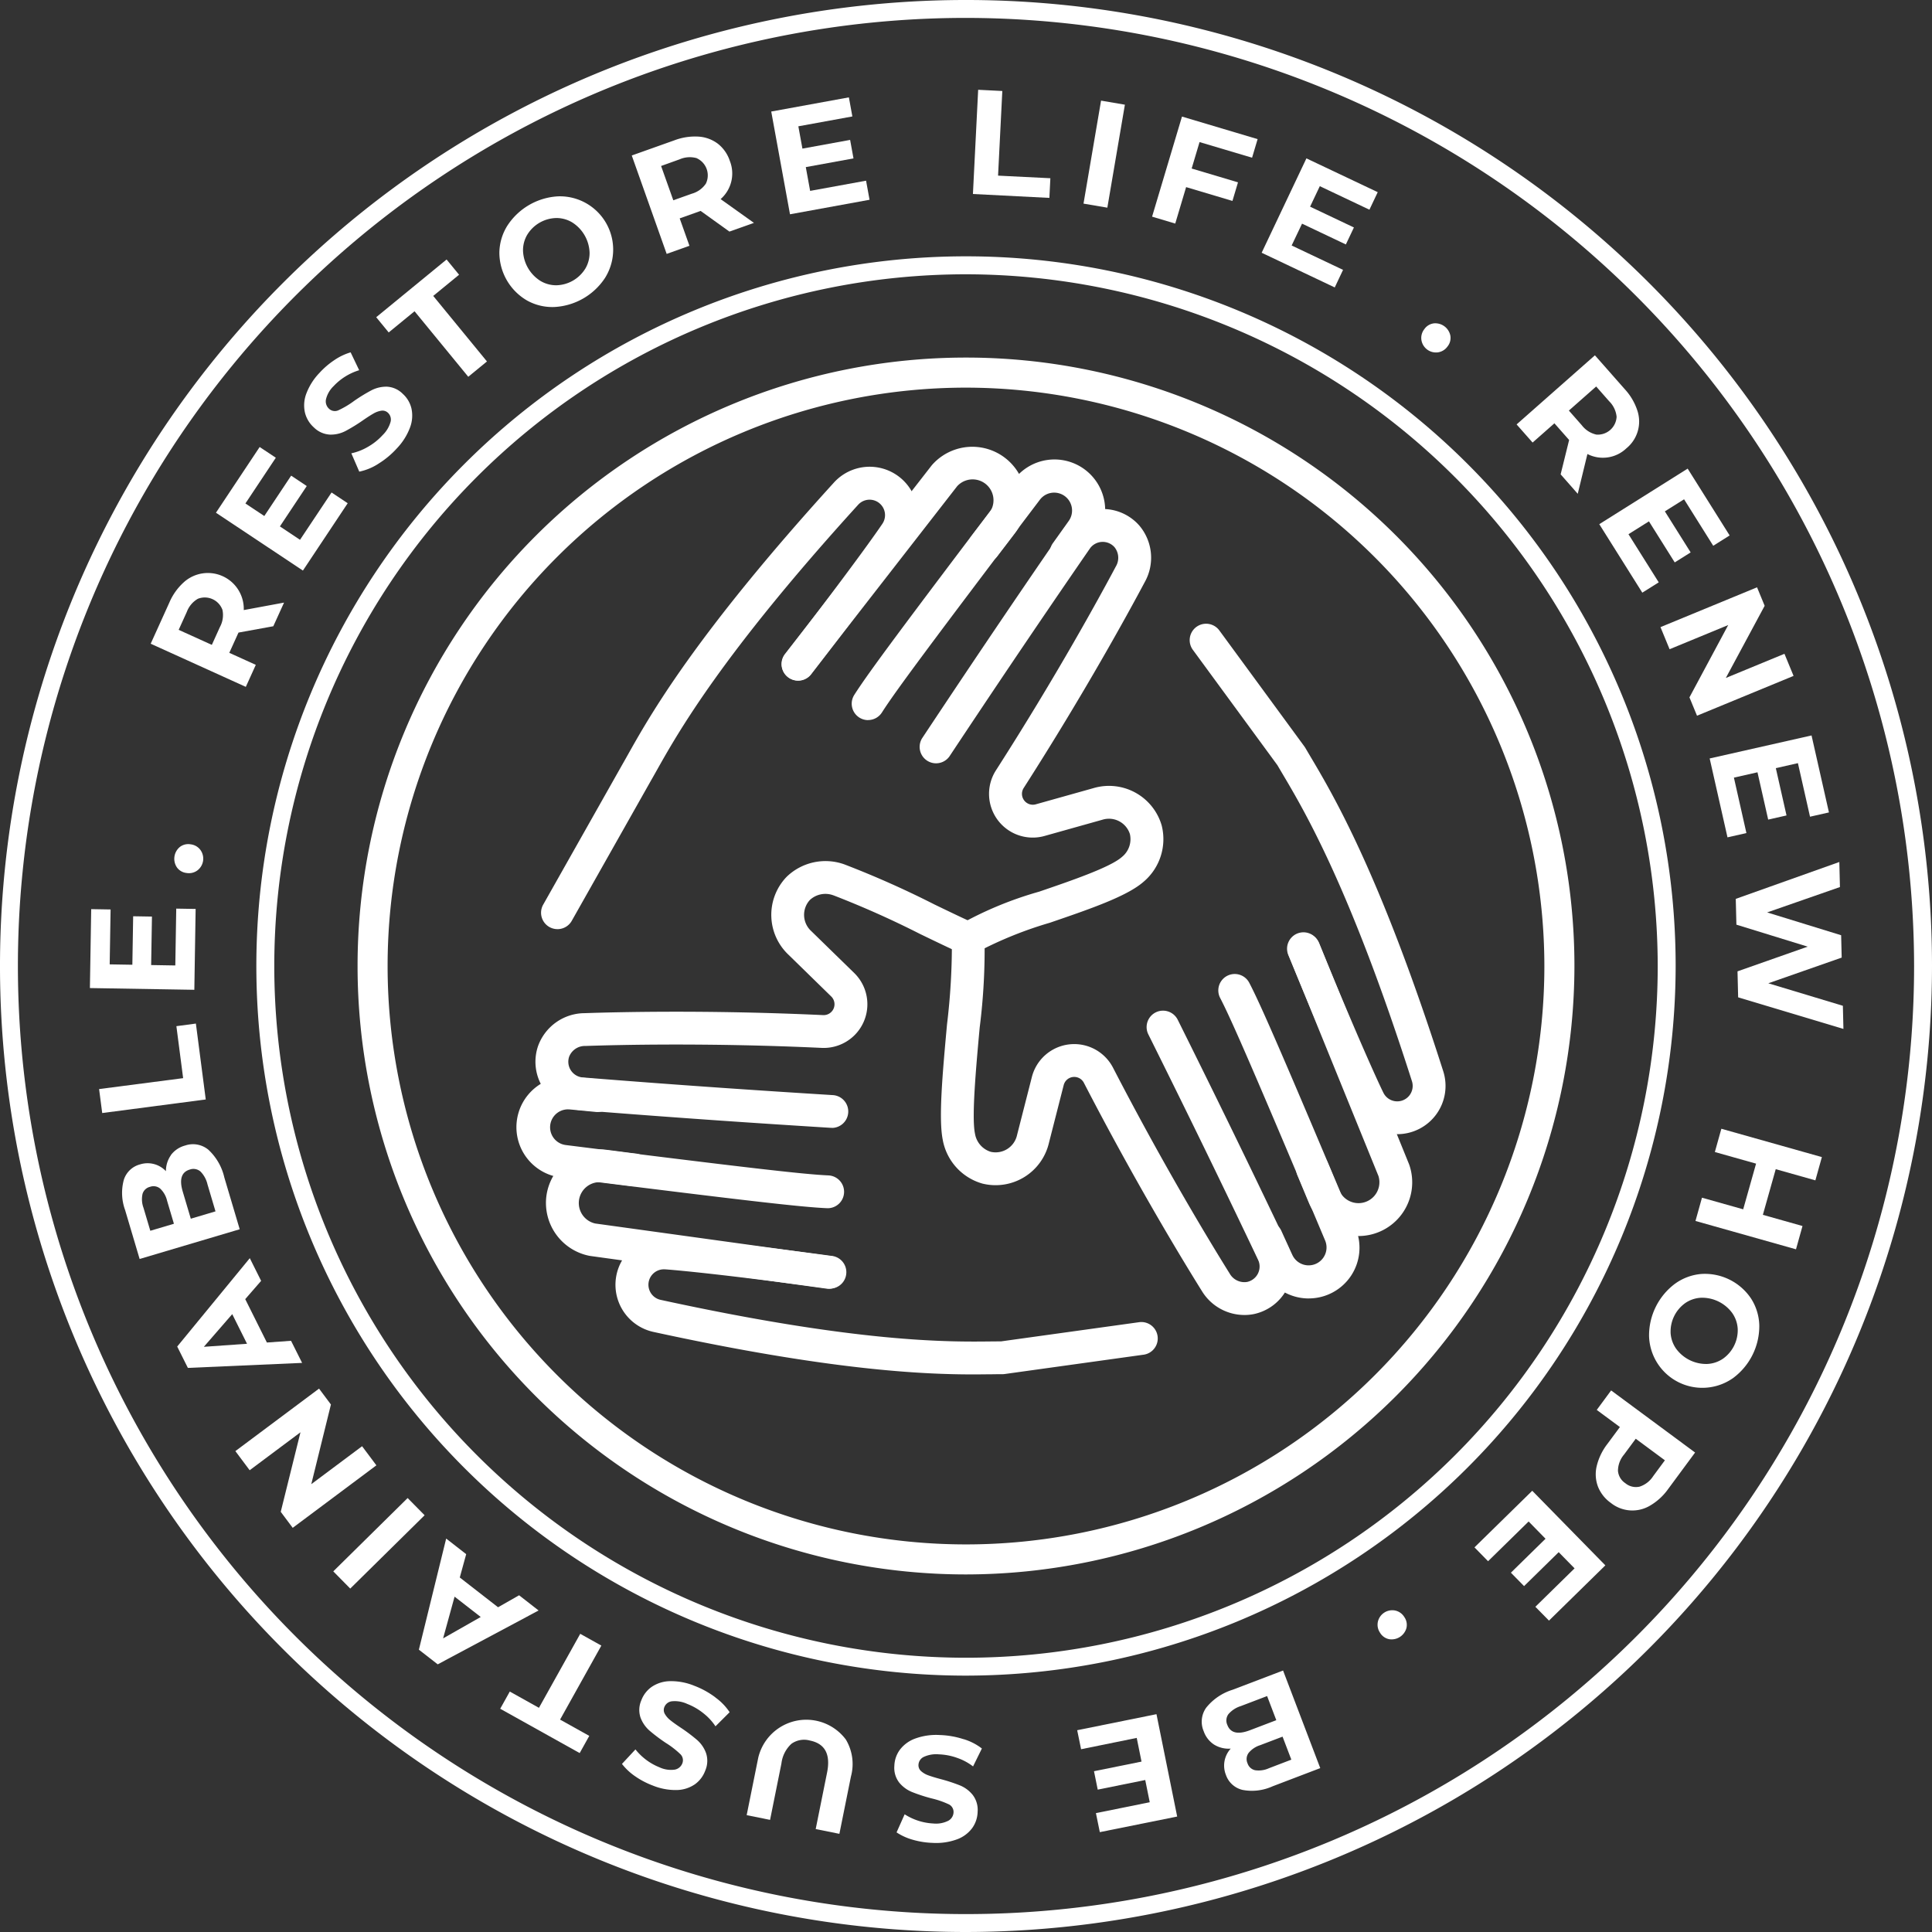 <svg xmlns="http://www.w3.org/2000/svg" xmlns:xlink="http://www.w3.org/1999/xlink" width="148.646" height="148.646" viewBox="0 0 148.646 148.646">
  <rect x="0" y="0" width="148.646" height="148.646" fill="#333333" stroke="none"/>
  <defs>
    <clipPath id="clip-path">
      <rect id="Rectangle_27002" data-name="Rectangle 27002" width="148.646" height="148.646" fill="#fff"/>
    </clipPath>
  </defs>
  <g id="Group_24772" data-name="Group 24772" clip-path="url(#clip-path)">
    <path id="Path_23555" data-name="Path 23555" d="M59.934,196.175l-2.679.487-.038.084-.669,1.474,2.039.925-.768,1.694L50.5,197.519l1.436-3.168a4.467,4.467,0,0,1,1.09-1.541,2.763,2.763,0,0,1,4.635,2.12l3.1-.575Zm-5.8-2.115a1.954,1.954,0,0,0-.855,1.011l-.626,1.38,2.551,1.157.626-1.38a1.932,1.932,0,0,0,.192-1.312,1.449,1.449,0,0,0-1.887-.856" transform="translate(-38.906 -147.992)" fill="#fff"/>
    <path id="Path_23556" data-name="Path 23556" d="M81.263,153.3l1.243.826-3.446,5.181-6.691-4.45,3.363-5.057,1.243.826-2.339,3.518,1.453.966,2.066-3.106,1.2.8-2.066,3.106,1.548,1.03Z" transform="translate(-55.754 -115.408)" fill="#fff"/>
    <path id="Path_23557" data-name="Path 23557" d="M107.611,126.678a4.314,4.314,0,0,1-1.459.6l-.61-1.41a4.284,4.284,0,0,0,1.277-.5,4.612,4.612,0,0,0,1.128-.9,2.274,2.274,0,0,0,.614-1.024.71.71,0,0,0-.208-.7.6.6,0,0,0-.5-.155,1.7,1.7,0,0,0-.611.22q-.321.182-.824.53a13.03,13.03,0,0,1-1.335.818,2.446,2.446,0,0,1-1.194.271,1.891,1.891,0,0,1-1.233-.556,2.237,2.237,0,0,1-.683-1.134,2.549,2.549,0,0,1,.1-1.451,4.663,4.663,0,0,1,1.01-1.6,6.184,6.184,0,0,1,1.148-.988,4.456,4.456,0,0,1,1.256-.6l.658,1.375a4.479,4.479,0,0,0-1.966,1.222,2.085,2.085,0,0,0-.59,1.023.771.771,0,0,0,.241.724.651.651,0,0,0,.744.1,6.733,6.733,0,0,0,1.178-.705,13.153,13.153,0,0,1,1.335-.818,2.492,2.492,0,0,1,1.185-.279,1.847,1.847,0,0,1,1.224.548,2.193,2.193,0,0,1,.671,1.131,2.583,2.583,0,0,1-.11,1.46,4.7,4.7,0,0,1-1.014,1.608,6.554,6.554,0,0,1-1.431,1.188" transform="translate(-78.51 -90.99)" fill="#fff"/>
    <path id="Path_23558" data-name="Path 23558" d="M129.022,90.949l-1.989,1.63-.961-1.172,5.415-4.44.961,1.172-1.989,1.63,4.134,5.042-1.438,1.179Z" transform="translate(-97.127 -67.001)" fill="#fff"/>
    <path id="Path_23559" data-name="Path 23559" d="M171.549,74.305a4,4,0,0,1-2.1-.506,4.273,4.273,0,0,1-2.12-3.694,4,4,0,0,1,.624-2.072,4.973,4.973,0,0,1,3.908-2.243,4.1,4.1,0,0,1,3.6,6.272,4.972,4.972,0,0,1-3.908,2.243m2.389-2.953a2.348,2.348,0,0,0,.327-1.24,2.872,2.872,0,0,0-1.326-2.31,2.345,2.345,0,0,0-1.236-.343,2.687,2.687,0,0,0-2.23,1.28,2.346,2.346,0,0,0-.328,1.24,2.873,2.873,0,0,0,1.326,2.31,2.35,2.35,0,0,0,1.236.343,2.691,2.691,0,0,0,2.23-1.28" transform="translate(-128.908 -50.684)" fill="#fff"/>
    <path id="Path_23560" data-name="Path 23560" d="M219.214,53.047,217,51.457l-.087.031-1.525.543.75,2.109-1.752.624L211.7,47.192l3.277-1.166a4.466,4.466,0,0,1,1.866-.286,2.755,2.755,0,0,1,1.48.546,2.783,2.783,0,0,1,.92,1.318,2.617,2.617,0,0,1-.707,2.944l2.564,1.829ZM216.706,47.4a1.956,1.956,0,0,0-1.322.087L213.957,48l.939,2.639,1.428-.508a1.931,1.931,0,0,0,1.077-.773,1.449,1.449,0,0,0-.695-1.952" transform="translate(-163.093 -35.229)" fill="#fff"/>
    <path id="Path_23561" data-name="Path 23561" d="M265.744,39.042l.268,1.468-6.121,1.117-1.443-7.905,5.974-1.091.268,1.468-4.156.759.313,1.716,3.67-.67.26,1.423-3.67.67.334,1.829Z" transform="translate(-199.11 -25.14)" fill="#fff"/>
    <path id="Path_23562" data-name="Path 23562" d="M326.441,30.1l1.858.093-.327,6.512,4.024.2-.076,1.513-5.882-.3Z" transform="translate(-251.182 -23.192)" fill="#fff"/>
    <rect id="Rectangle_27000" data-name="Rectangle 27000" width="8.036" height="1.86" transform="matrix(0.168, -0.986, 0.986, 0.168, 83.364, 15.666)" fill="#fff"/>
    <path id="Path_23563" data-name="Path 23563" d="M389.727,41.027l-.607,2.035,3.565,1.063-.427,1.43-3.564-1.063-.837,2.805-1.782-.532,2.3-7.7,5.819,1.735-.426,1.43Z" transform="translate(-297.435 -30.096)" fill="#fff"/>
    <path id="Path_23564" data-name="Path 23564" d="M429.062,61.648,428.423,63,422.8,60.331l3.443-7.261,5.487,2.6-.639,1.349-3.817-1.81-.748,1.577,3.372,1.6-.62,1.307-3.371-1.6-.8,1.68Z" transform="translate(-325.729 -40.885)" fill="#fff"/>
    <path id="Path_23565" data-name="Path 23565" d="M476.3,109.616a1.09,1.09,0,0,1,.224-.836,1.047,1.047,0,0,1,.735-.446,1.184,1.184,0,0,1,1.269.949,1.048,1.048,0,0,1-.221.831,1.091,1.091,0,0,1-.739.451,1.136,1.136,0,0,1-1.268-.949" transform="translate(-366.938 -83.455)" fill="#fff"/>
    <path id="Path_23566" data-name="Path 23566" d="M511.617,128.233l.653-2.643-.061-.069-1.071-1.214-1.678,1.481-1.231-1.395,6.025-5.317,2.3,2.608a4.472,4.472,0,0,1,.96,1.626,2.659,2.659,0,0,1-.837,2.92,2.616,2.616,0,0,1-3,.439l-.744,3.061Zm4.306-4.428a1.953,1.953,0,0,0-.572-1.195l-1-1.136-2.1,1.853,1,1.136a1.931,1.931,0,0,0,1.118.712,1.449,1.449,0,0,0,1.554-1.371" transform="translate(-391.543 -91.738)" fill="#fff"/>
    <path id="Path_23567" data-name="Path 23567" d="M540.51,165.79l-1.264.794-3.31-5.269,6.8-4.275,3.23,5.142-1.263.794L542.46,159.4l-1.478.928,1.984,3.159-1.225.769-1.984-3.159-1.575.989Z" transform="translate(-412.889 -120.985)" fill="#fff"/>
    <path id="Path_23568" data-name="Path 23568" d="M566.7,203.638l-7.429,3.063-.582-1.412,2.983-5.564-4.511,1.86-.7-1.7,7.429-3.063.586,1.422-2.987,5.553,4.51-1.86Z" transform="translate(-428.705 -151.635)" fill="#fff"/>
    <path id="Path_23569" data-name="Path 23569" d="M575.752,253.963l-1.456.329-1.371-6.069,7.838-1.771,1.339,5.923-1.456.329-.931-4.121-1.7.385.823,3.639-1.411.319-.823-3.639-1.814.41Z" transform="translate(-441.385 -189.868)" fill="#fff"/>
    <path id="Path_23570" data-name="Path 23570" d="M589.95,301.7l-8.1-2.43-.049-2,5.4-1.9-5.485-1.691-.049-1.985,7.968-2.837.047,1.928-5.6,1.952,5.693,1.755.042,1.721-5.647,1.976,5.738,1.731Z" transform="translate(-448.119 -222.536)" fill="#fff"/>
    <path id="Path_23571" data-name="Path 23571" d="M575.9,387.535l-7.734-2.181.5-1.79,3.171.894.991-3.514-3.171-.894.5-1.79,7.734,2.18-.5,1.79-3.05-.86-.99,3.513,3.049.86Z" transform="translate(-437.718 -291.415)" fill="#fff"/>
    <path id="Path_23572" data-name="Path 23572" d="M554.6,427.624a4.007,4.007,0,0,1,2.031-.75,4.274,4.274,0,0,1,3.816,1.89,4.007,4.007,0,0,1,.634,2.069,4.974,4.974,0,0,1-2,4.038,4.1,4.1,0,0,1-6.481-3.21,4.974,4.974,0,0,1,2-4.038m-.343,3.782a2.348,2.348,0,0,0,.418,1.212,2.873,2.873,0,0,0,2.387,1.182,2.35,2.35,0,0,0,1.218-.4,2.689,2.689,0,0,0,1.141-2.3,2.348,2.348,0,0,0-.417-1.213,2.875,2.875,0,0,0-2.387-1.182,2.348,2.348,0,0,0-1.218.4,2.692,2.692,0,0,0-1.141,2.3" transform="translate(-425.723 -328.857)" fill="#fff"/>
    <path id="Path_23573" data-name="Path 23573" d="M538.938,474.819a2.658,2.658,0,0,1-3.031-.207,2.792,2.792,0,0,1-.989-1.26,2.709,2.709,0,0,1-.092-1.574,4.52,4.52,0,0,1,.821-1.7l.962-1.3-1.781-1.317,1.106-1.5,6.461,4.778-2.068,2.8a4.47,4.47,0,0,1-1.388,1.279m-2.479-2.682a1.261,1.261,0,0,0,.567.962,1.274,1.274,0,0,0,1.095.267,1.956,1.956,0,0,0,1.049-.81l.9-1.218-2.243-1.659-.9,1.218a1.958,1.958,0,0,0-.467,1.24" transform="translate(-411.976 -358.983)" fill="#fff"/>
    <path id="Path_23574" data-name="Path 23574" d="M495.161,504.994l-1.045-1.066,4.444-4.355,5.625,5.739-4.337,4.251L498.8,508.5l3.017-2.957-1.222-1.246-2.664,2.612-1.013-1.033,2.664-2.612-1.3-1.328Z" transform="translate(-380.671 -384.875)" fill="#fff"/>
    <path id="Path_23575" data-name="Path 23575" d="M462.974,539.616a1.09,1.09,0,0,1,.706.5,1.046,1.046,0,0,1,.164.844,1.183,1.183,0,0,1-1.33.861,1.048,1.048,0,0,1-.7-.495,1.092,1.092,0,0,1-.167-.849,1.137,1.137,0,0,1,1.33-.861" transform="translate(-355.634 -415.704)" fill="#fff"/>
    <path id="Path_23576" data-name="Path 23576" d="M403.684,565.517a2.009,2.009,0,0,1-.813-1.036,1.857,1.857,0,0,1,.189-1.81,4.2,4.2,0,0,1,2.034-1.383l3.883-1.48,2.861,7.509-3.669,1.4a3.843,3.843,0,0,1-2.308.277,1.779,1.779,0,0,1-1.278-1.146,1.931,1.931,0,0,1,.368-2.032,2.118,2.118,0,0,1-1.267-.3m1.088-2.35a.826.826,0,0,0-.083.83q.355.933,1.74.406l2.027-.773-.707-1.856-2.028.773a2.061,2.061,0,0,0-.949.62m4.841,3.5-.675-1.77-1.727.658a1.864,1.864,0,0,0-.89.6.8.8,0,0,0-.079.792.79.79,0,0,0,.584.533,1.9,1.9,0,0,0,1.06-.152Z" transform="translate(-310.259 -431.28)" fill="#fff"/>
    <path id="Path_23577" data-name="Path 23577" d="M361.29,577.135l-.3-1.463,6.1-1.234,1.593,7.876-5.952,1.2-.3-1.463,4.141-.838-.346-1.71-3.656.74-.287-1.417,3.657-.74-.369-1.823Z" transform="translate(-278.112 -442.551)" fill="#fff"/>
    <path id="Path_23578" data-name="Path 23578" d="M305.041,581.716a4.315,4.315,0,0,1,1.406.72l-.679,1.378a4.279,4.279,0,0,0-1.207-.65,4.6,4.6,0,0,0-1.415-.278,2.276,2.276,0,0,0-1.178.2.711.711,0,0,0-.4.612.6.6,0,0,0,.207.484,1.7,1.7,0,0,0,.563.323q.346.126.938.285a13.06,13.06,0,0,1,1.488.487,2.439,2.439,0,0,1,.98.734,1.89,1.89,0,0,1,.375,1.3,2.232,2.232,0,0,1-.422,1.255,2.544,2.544,0,0,1-1.172.862,4.658,4.658,0,0,1-1.876.269,6.2,6.2,0,0,1-1.5-.235,4.443,4.443,0,0,1-1.266-.572l.622-1.392a4.484,4.484,0,0,0,2.2.707,2.089,2.089,0,0,0,1.162-.213.771.771,0,0,0,.4-.652.652.652,0,0,0-.41-.629,6.742,6.742,0,0,0-1.3-.441,13.058,13.058,0,0,1-1.488-.487,2.492,2.492,0,0,1-.981-.723,1.846,1.846,0,0,1-.375-1.288,2.195,2.195,0,0,1,.427-1.243,2.586,2.586,0,0,1,1.184-.861,4.7,4.7,0,0,1,1.882-.269,6.556,6.556,0,0,1,1.832.321" transform="translate(-230.902 -447.908)" fill="#fff"/>
    <path id="Path_23579" data-name="Path 23579" d="M257.847,577.611a3.667,3.667,0,0,1,.4,2.857l-.889,4.411-1.823-.367.875-4.344q.426-2.116-1.329-2.469a1.679,1.679,0,0,0-1.409.249,2.44,2.44,0,0,0-.773,1.513l-.875,4.344-1.8-.363.889-4.412a3.8,3.8,0,0,1,6.732-1.419" transform="translate(-192.776 -443.786)" fill="#fff"/>
    <path id="Path_23580" data-name="Path 23580" d="M215.573,564.63a4.326,4.326,0,0,1,1.1,1.135l-1.088,1.085a4.284,4.284,0,0,0-.932-1.005,4.625,4.625,0,0,0-1.249-.72,2.275,2.275,0,0,0-1.178-.2.711.711,0,0,0-.577.45.6.6,0,0,0,.04.525,1.7,1.7,0,0,0,.429.488q.287.232.8.572a13.105,13.105,0,0,1,1.251.942,2.439,2.439,0,0,1,.69,1.012,1.889,1.889,0,0,1-.065,1.351,2.233,2.233,0,0,1-.8,1.051,2.549,2.549,0,0,1-1.388.437,4.656,4.656,0,0,1-1.862-.352,6.193,6.193,0,0,1-1.341-.706,4.457,4.457,0,0,1-1.014-.951l1.038-1.116a4.485,4.485,0,0,0,1.857,1.381,2.089,2.089,0,0,0,1.168.174.771.771,0,0,0,.585-.49.651.651,0,0,0-.184-.727,6.761,6.761,0,0,0-1.088-.837,13.176,13.176,0,0,1-1.251-.942,2.491,2.491,0,0,1-.694-1,1.848,1.848,0,0,1,.061-1.34,2.2,2.2,0,0,1,.806-1.038,2.584,2.584,0,0,1,1.4-.432,4.7,4.7,0,0,1,1.867.354,6.568,6.568,0,0,1,1.631.9" transform="translate(-160.536 -434.03)" fill="#fff"/>
    <path id="Path_23581" data-name="Path 23581" d="M172.226,554.106l2.246,1.253-.738,1.323-6.115-3.411.738-1.323L170.6,553.2l3.177-5.694,1.624.906Z" transform="translate(-129.134 -421.802)" fill="#fff"/>
    <path id="Path_23582" data-name="Path 23582" d="M143.529,518.581l2.945,2.291,1.619-.922,1.5,1.17-7.761,4.144-1.45-1.128,2.1-8.549,1.54,1.2Zm-.4,1.474-.883,3.211,2.895-1.646Z" transform="translate(-108.154 -397.211)" fill="#fff"/>
    <rect id="Rectangle_27001" data-name="Rectangle 27001" width="8.036" height="1.86" transform="matrix(0.712, -0.702, 0.702, 0.712, 25.642, 120.899)" fill="#fff"/>
    <path id="Path_23583" data-name="Path 23583" d="M78.873,470.148l6.438-4.809.914,1.223-1.511,6.129,3.909-2.92,1.1,1.471-6.438,4.809-.921-1.232,1.518-6.12-3.909,2.92Z" transform="translate(-60.764 -358.501)" fill="#fff"/>
    <path id="Path_23584" data-name="Path 23584" d="M64.618,424.777l1.666,3.338,1.859-.132.851,1.7-8.789.385-.821-1.643,5.585-6.8.872,1.746Zm-1,1.154-2.184,2.514,3.322-.234Z" transform="translate(-45.75 -324.823)" fill="#fff"/>
    <path id="Path_23585" data-name="Path 23585" d="M44.634,384.284a2.012,2.012,0,0,1,1.094-.732,1.857,1.857,0,0,1,1.791.325,4.194,4.194,0,0,1,1.226,2.133l1.183,3.984-7.7,2.287-1.117-3.764a3.844,3.844,0,0,1-.1-2.323,1.781,1.781,0,0,1,1.24-1.188,1.929,1.929,0,0,1,2,.52,2.124,2.124,0,0,1,.392-1.242m-1.593,5.826,1.816-.539-.526-1.771a1.866,1.866,0,0,0-.529-.933.8.8,0,0,0-.784-.138.79.79,0,0,0-.575.542,1.9,1.9,0,0,0,.072,1.069Zm3.854-4.563a.826.826,0,0,0-.821-.145q-.957.284-.536,1.7l.618,2.08,1.9-.565-.617-2.08a2.064,2.064,0,0,0-.546-.993" transform="translate(-31.485 -295.416)" fill="#fff"/>
    <path id="Path_23586" data-name="Path 23586" d="M33.45,349.921l-.24-1.844,6.466-.84-.519-4,1.5-.2.759,5.84Z" transform="translate(-25.586 -264.285)" fill="#fff"/>
    <path id="Path_23587" data-name="Path 23587" d="M36.76,304.5l1.492.025-.1,6.221-8.035-.134.1-6.072,1.492.025-.07,4.224,1.744.029.062-3.73,1.446.024-.062,3.73,1.859.031Z" transform="translate(-23.2 -234.592)" fill="#fff"/>
    <path id="Path_23588" data-name="Path 23588" d="M60.2,284.9a1.089,1.089,0,0,1-.84.209,1.049,1.049,0,0,1-.747-.427,1.183,1.183,0,0,1,.216-1.569,1.05,1.05,0,0,1,.834-.21,1.091,1.091,0,0,1,.752.428A1.137,1.137,0,0,1,60.2,284.9" transform="translate(-44.999 -217.942)" fill="#fff"/>
    <path id="Path_23589" data-name="Path 23589" d="M74.323,148.646a74.323,74.323,0,1,1,74.323-74.323,74.407,74.407,0,0,1-74.323,74.323m0-147.268a72.945,72.945,0,1,0,72.945,72.945A73.028,73.028,0,0,0,74.323,1.378" fill="#fff"/>
    <path id="Path_23590" data-name="Path 23590" d="M140.513,195.111a54.6,54.6,0,1,1,54.6-54.6,54.659,54.659,0,0,1-54.6,54.6m0-107.817a53.22,53.22,0,1,0,53.22,53.22,53.28,53.28,0,0,0-53.22-53.22" transform="translate(-66.19 -66.19)" fill="#fff"/>
    <path id="Path_23591" data-name="Path 23591" d="M168.563,214.8A46.238,46.238,0,1,1,214.8,168.564,46.29,46.29,0,0,1,168.563,214.8m0-91.309a45.071,45.071,0,1,0,45.071,45.071,45.123,45.123,0,0,0-45.071-45.071" transform="translate(-94.24 -94.241)" fill="#fff"/>
    <path id="Path_23592" data-name="Path 23592" d="M166.637,213.449a46.812,46.812,0,1,1,46.812-46.812,46.865,46.865,0,0,1-46.812,46.812m0-92.476A45.664,45.664,0,1,0,212.3,166.637a45.716,45.716,0,0,0-45.664-45.664m0,91.309a45.645,45.645,0,1,1,45.645-45.645,45.7,45.7,0,0,1-45.645,45.645m0-90.143a44.5,44.5,0,1,0,44.5,44.5,44.548,44.548,0,0,0-44.5-44.5" transform="translate(-92.314 -92.314)" fill="#fff"/>
    <path id="Path_23593" data-name="Path 23593" d="M197.216,370.878h-.054c-1.984-.084-6.375-.59-20.429-2.355a3.9,3.9,0,0,1,.837-7.76c.5.046,1,.095,1.428.137l.636.062a1.263,1.263,0,0,1-.238,2.514l-.645-.063c-.423-.042-.913-.09-1.412-.135a1.378,1.378,0,0,0-.3,2.739c13.811,1.734,18.346,2.259,20.226,2.338a1.263,1.263,0,0,1-.053,2.524" transform="translate(-133.516 -277.92)" fill="#fff"/>
    <path id="Path_23594" data-name="Path 23594" d="M204.708,395.889a1.291,1.291,0,0,1-.175-.012l-18.184-2.516-.075-.013a4.15,4.15,0,0,1-3.29-4.562,4.134,4.134,0,0,1,4.611-3.592c.526.065,1.042.133,1.474.19.327.043.6.08.8.1a1.263,1.263,0,1,1-.306,2.507c-.2-.024-.485-.062-.822-.106-.426-.056-.936-.123-1.455-.188a1.607,1.607,0,0,0-1.793,1.4,1.614,1.614,0,0,0,1.248,1.768l18.141,2.509a1.263,1.263,0,0,1-.172,2.514" transform="translate(-140.949 -296.731)" fill="#fff"/>
    <path id="Path_23595" data-name="Path 23595" d="M233.824,424.976c-3.835,0-10.964-.292-24.625-3.266a3.713,3.713,0,0,1,.95-7.34h0c.539.024,3.98.312,12.713,1.483a1.263,1.263,0,1,1-.335,2.5c-9.448-1.266-12.348-1.455-12.465-1.462h-.028a1.188,1.188,0,0,0-.3,2.348c15.242,3.319,22.139,3.238,25.453,3.2.277,0,.528-.006.756-.007l10.652-1.48a1.263,1.263,0,0,1,.348,2.5L236.2,424.947a1.252,1.252,0,0,1-.174.012c-.242,0-.512,0-.814.007-.408,0-.869.01-1.39.01" transform="translate(-158.908 -319.23)" fill="#fff"/>
    <path id="Path_23596" data-name="Path 23596" d="M202.255,309.053l-.08,0c-5.06-.315-11.319-.724-19.373-1.369l-.04,0a3.74,3.74,0,0,1-3.3-4.134,3.752,3.752,0,0,1,.168-.762l.009-.027a3.829,3.829,0,0,1,3.544-2.531h.034c2.617-.09,9.649-.256,18.35.149a.836.836,0,0,0,.63-1.432l-3.284-3.207a4.22,4.22,0,0,1-.2-5.946l.036-.038.031-.031a4.292,4.292,0,0,1,4.444-.936,73.522,73.522,0,0,1,6.92,3.081c1.175.567,2.284,1.1,3.1,1.465a1.263,1.263,0,0,1-1.024,2.309c-.855-.379-1.983-.924-3.176-1.5a72.108,72.108,0,0,0-6.646-2.968l-.041-.014a1.756,1.756,0,0,0-1.806.361,1.692,1.692,0,0,0,.094,2.379l.022.021,3.3,3.219a3.361,3.361,0,0,1-2.518,5.759c-8.6-.4-15.556-.237-18.144-.148l-.049,0h-.031a1.3,1.3,0,0,0-1.2.843,1.23,1.23,0,0,0-.05.234,1.214,1.214,0,0,0,1.054,1.341c8.023.643,14.26,1.051,19.3,1.364a1.263,1.263,0,0,1-.077,2.523" transform="translate(-138.242 -222.278)" fill="#fff"/>
    <path id="Path_23597" data-name="Path 23597" d="M415.2,351.323a3.909,3.909,0,0,1-3.552-2.272c-.214-.464-.422-.923-.6-1.318l-.259-.569a1.263,1.263,0,0,1,2.3-1.05l.262.577c.177.39.383.843.595,1.3a1.378,1.378,0,0,0,2.52-1.113c-5.4-12.829-7.217-17.019-8.088-18.685a1.263,1.263,0,0,1,2.239-1.169c.919,1.759,2.676,5.815,8.175,18.869a3.9,3.9,0,0,1-3.587,5.427" transform="translate(-314.506 -251.421)" fill="#fff"/>
    <path id="Path_23598" data-name="Path 23598" d="M436.95,335.948a4.139,4.139,0,0,1-3.812-2.523c-.205-.485-.4-.963-.569-1.364-.128-.309-.236-.57-.313-.751a1.263,1.263,0,1,1,2.324-.988c.079.186.191.456.322.773.164.4.36.868.562,1.347a1.608,1.608,0,0,0,3.014-1.11l-6.9-16.965a1.263,1.263,0,0,1,2.34-.951l6.913,17.005c.01.023.018.047.026.071a4.133,4.133,0,0,1-3.91,5.457" transform="translate(-332.421 -240.85)" fill="#fff"/>
    <path id="Path_23599" data-name="Path 23599" d="M414.686,248.355a3.717,3.717,0,0,1-3.3-2.005h0c-.249-.48-1.719-3.6-5.072-11.751a1.263,1.263,0,1,1,2.335-.961c3.627,8.814,4.912,11.419,4.966,11.526l.013.025a1.188,1.188,0,0,0,2.185-.912c-4.747-14.86-8.265-20.792-9.956-23.643-.145-.245-.276-.466-.393-.667l-6.492-8.857a1.263,1.263,0,1,1,2.037-1.493l6.533,8.912a1.255,1.255,0,0,1,.075.115c.121.209.259.442.413.7,1.738,2.931,5.355,9.029,10.188,24.157a3.712,3.712,0,0,1-3.528,4.853" transform="translate(-307.18 -161.092)" fill="#fff"/>
    <path id="Path_23600" data-name="Path 23600" d="M338.671,339.219a3.833,3.833,0,0,1-3.286-1.865l-.018-.028c-1.387-2.222-5.046-8.229-9.046-15.966a.836.836,0,0,0-1.555.17l-1.136,4.447a4.215,4.215,0,0,1-5.049,3.148l-.036-.008-.056-.015a4.292,4.292,0,0,1-3.033-3.383c-.325-1.652-.006-5.147.331-8.846a50.731,50.731,0,0,0,.375-6.489,1.263,1.263,0,1,1,2.511-.268,47.832,47.832,0,0,1-.371,6.987c-.279,3.055-.626,6.856-.367,8.137,0,.014.006.028.008.042a1.755,1.755,0,0,0,1.212,1.383,1.689,1.689,0,0,0,2.017-1.27l.007-.03,1.14-4.464a3.362,3.362,0,0,1,6.246-.7c3.955,7.652,7.573,13.59,8.944,15.787l.026.042.016.027a1.3,1.3,0,0,0,1.33.618,1.214,1.214,0,0,0,.862-1.657c-3.451-7.261-6.218-12.87-8.471-17.4a1.263,1.263,0,0,1,2.262-1.124c2.26,4.544,5.036,10.172,8.5,17.462l.017.037a3.739,3.739,0,0,1-2.675,5.16l-.027.005a3.765,3.765,0,0,1-.679.062" transform="translate(-242.926 -238.045)" fill="#fff"/>
    <path id="Path_23601" data-name="Path 23601" d="M286.681,174.157a1.263,1.263,0,0,1-1.065-1.94c1.064-1.676,3.7-5.225,12.254-16.514a3.9,3.9,0,0,1,6.3,4.6c-.293.416-.585.824-.838,1.176l-.366.512a1.263,1.263,0,1,1-2.058-1.464l.371-.519c.249-.347.537-.75.828-1.163a1.377,1.377,0,0,0-2.224-1.626c-8.408,11.094-11.13,14.76-12.138,16.347a1.261,1.261,0,0,1-1.067.586" transform="translate(-219.889 -118.752)" fill="#fff"/>
    <path id="Path_23602" data-name="Path 23602" d="M263.171,167.693a1.263,1.263,0,0,1-1-2.038l11.271-14.49c.016-.02.032-.04.048-.058a4.133,4.133,0,0,1,6.4,5.221c-.322.426-.641.843-.908,1.19-.2.259-.367.478-.483.632a1.263,1.263,0,0,1-2.017-1.519c.12-.159.293-.384.5-.65.263-.343.579-.754.9-1.174a1.607,1.607,0,0,0-2.468-2.055l-11.244,14.455a1.261,1.261,0,0,1-1,.487" transform="translate(-201.776 -115.337)" fill="#fff"/>
    <path id="Path_23603" data-name="Path 23603" d="M182.6,191.989a1.263,1.263,0,0,1-1.1-1.884l6.125-10.845c.127-.219.259-.455.407-.719,1.669-2.971,5.142-9.152,15.827-20.9a3.713,3.713,0,0,1,5.882,4.493h0c-.292.458-2.261,3.292-7.64,10.268a1.263,1.263,0,0,1-2-1.542c5.821-7.549,7.433-9.964,7.5-10.063l.015-.024a1.188,1.188,0,0,0-1.882-1.436c-10.5,11.541-13.874,17.554-15.5,20.443-.154.273-.291.518-.416.734l-6.119,10.834a1.262,1.262,0,0,1-1.1.642" transform="translate(-139.708 -120.502)" fill="#fff"/>
    <path id="Path_23604" data-name="Path 23604" d="M311.827,204.88a1.263,1.263,0,0,1-.745-2.284,28.072,28.072,0,0,1,6.2-2.579c2.432-.832,5.46-1.868,6.359-2.661l.033-.028a1.755,1.755,0,0,0,.59-1.748,1.691,1.691,0,0,0-2.107-1.1l-.029.008-4.436,1.245a3.362,3.362,0,0,1-3.728-5.06c4.653-7.257,7.984-13.355,9.2-15.639l.024-.044.015-.027a1.3,1.3,0,0,0-.13-1.46,1.214,1.214,0,0,0-1.866.082c-4.576,6.638-8.044,11.831-10.834,16.036a1.263,1.263,0,0,1-2.1-1.4c2.8-4.218,6.278-9.428,10.872-16.093l.024-.033a3.74,3.74,0,0,1,5.806-.263l.018.021a3.829,3.829,0,0,1,.42,4.336l-.016.03c-1.229,2.309-4.6,8.478-9.3,15.816a.836.836,0,0,0,.925,1.262l4.419-1.24a4.22,4.22,0,0,1,5.25,2.8l.017.058.009.033a4.293,4.293,0,0,1-1.413,4.318c-1.285,1.121-4.157,2.1-7.2,3.143a29.946,29.946,0,0,0-5.534,2.23,1.257,1.257,0,0,1-.742.242" transform="translate(-237.332 -131.413)" fill="#fff"/>
  </g>
</svg>
